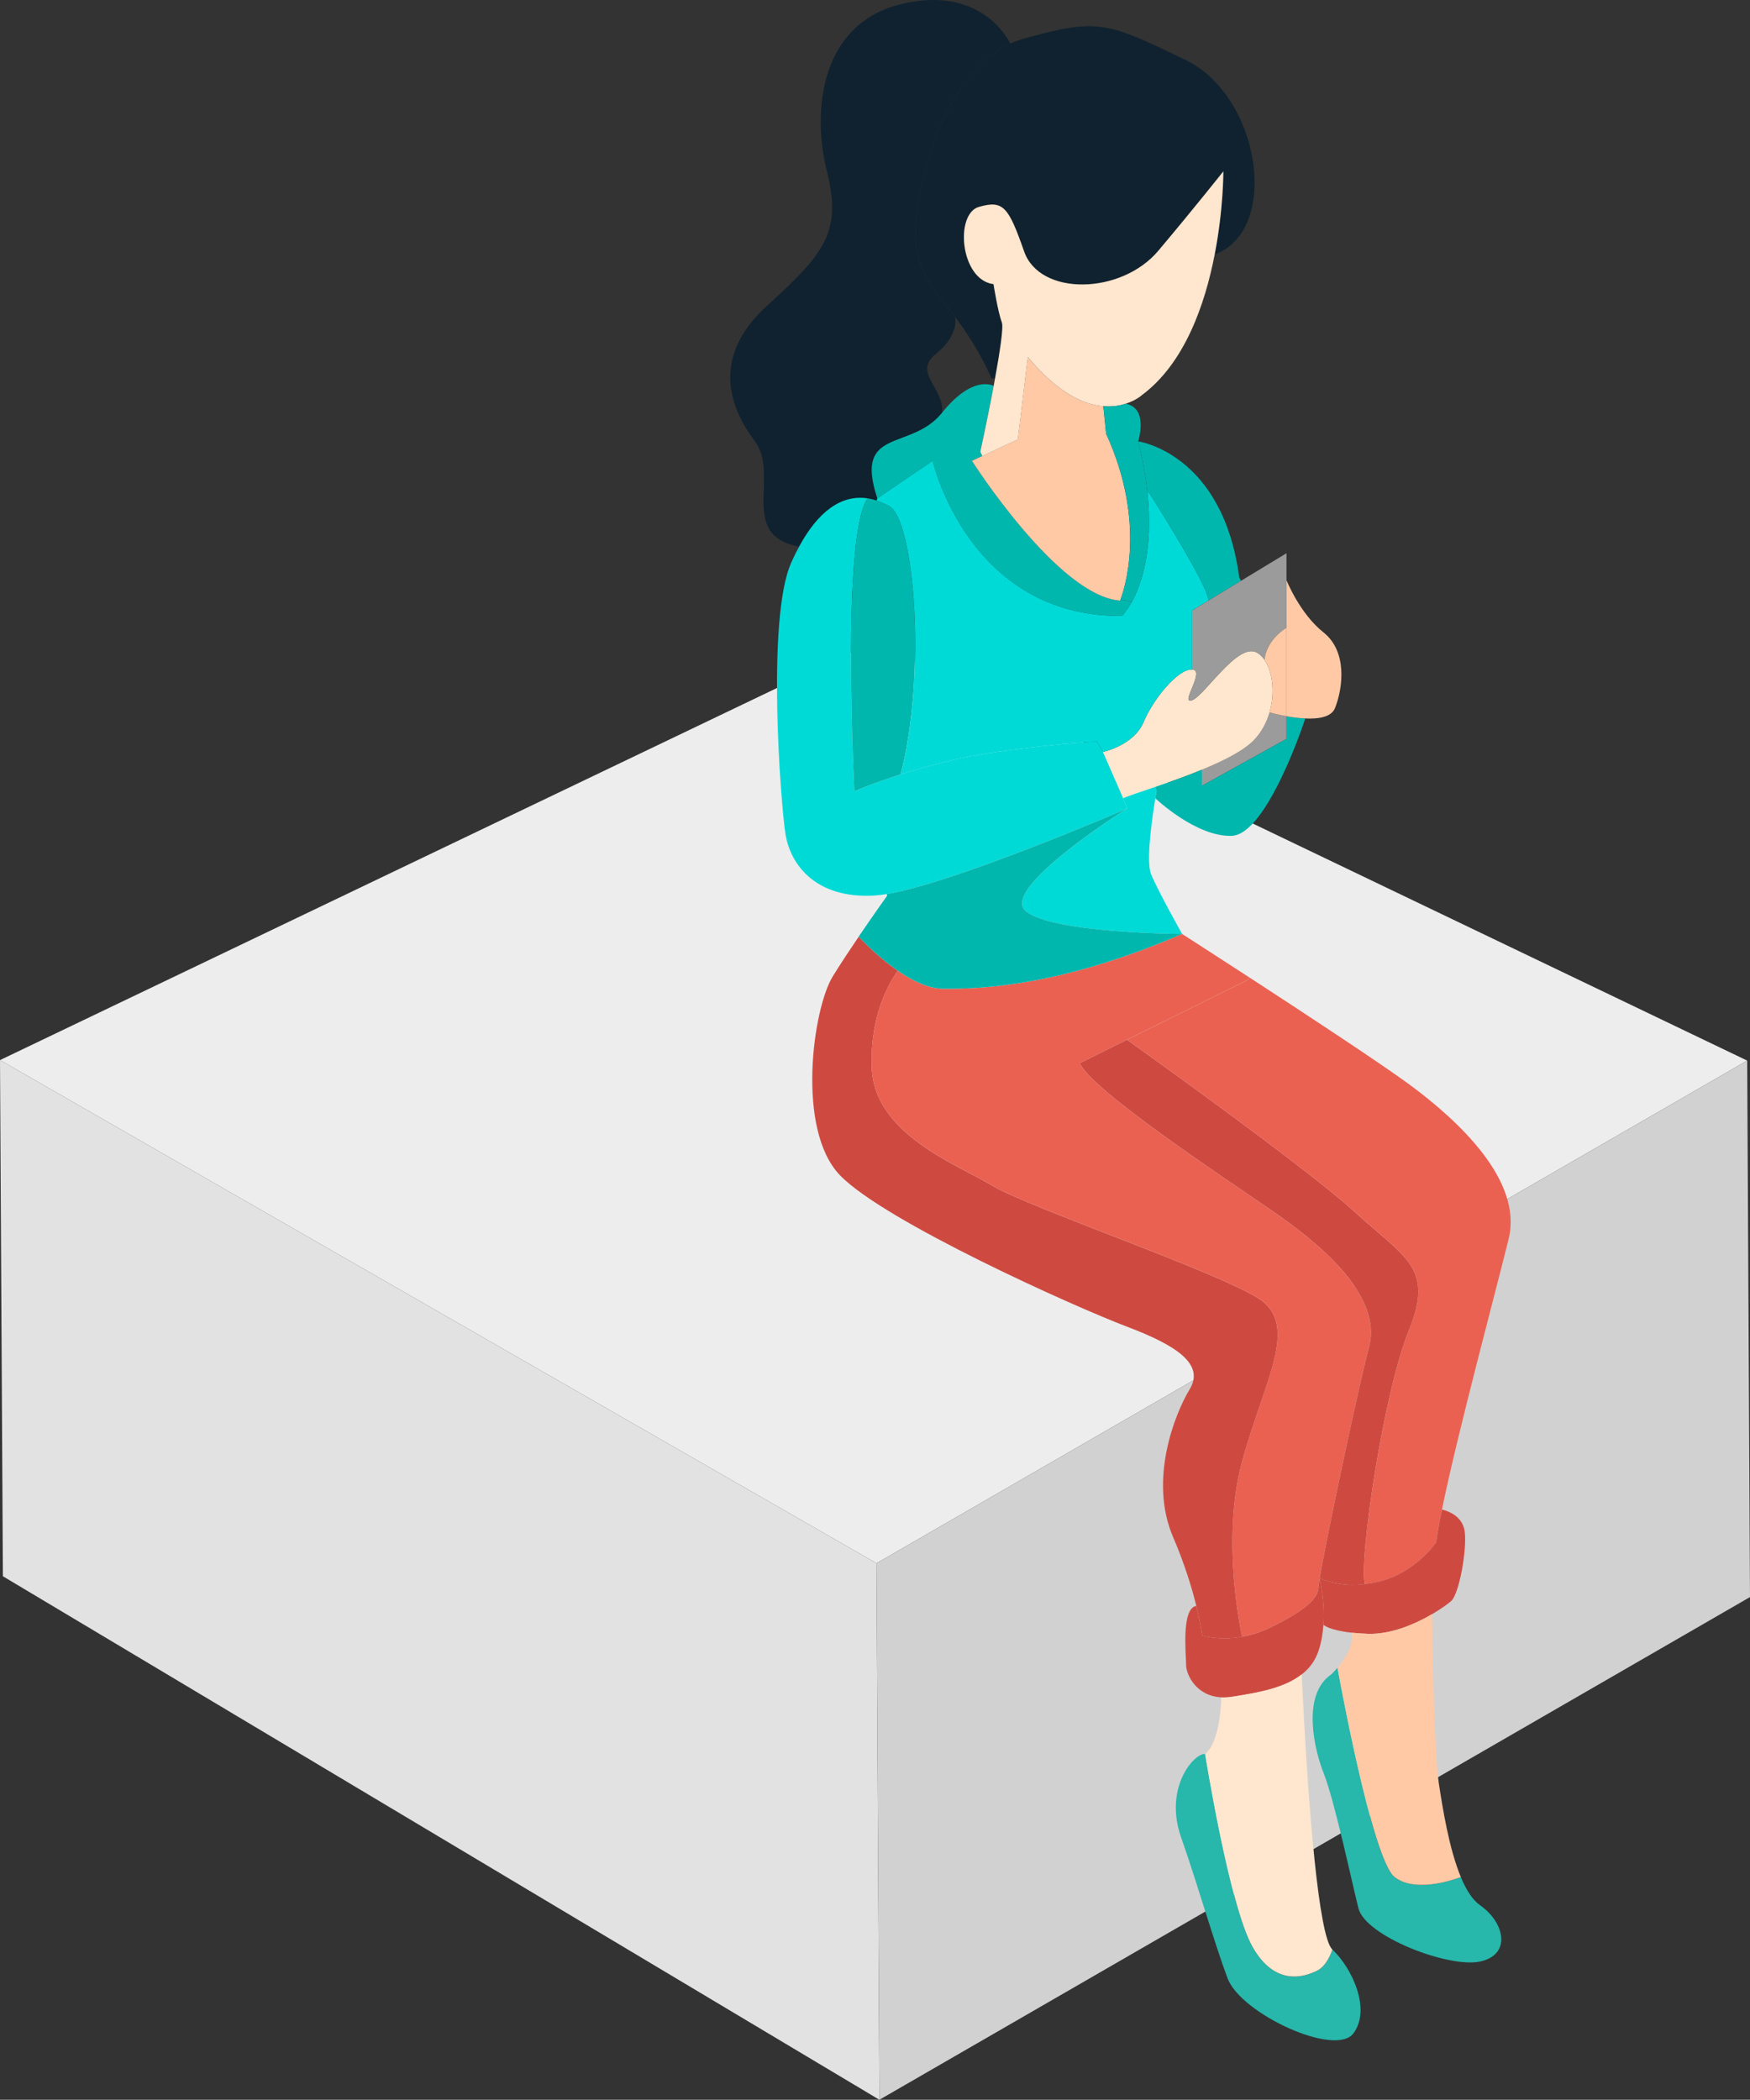 <?xml version="1.0" encoding="UTF-8"?> <svg xmlns="http://www.w3.org/2000/svg" id="Camada_2" data-name="Camada 2" viewBox="0 0 710.38 852.36"><rect x="0" y="0" width="710.38" height="852.36" fill="#333333" stroke="none"/><defs><style> .cls-1 { fill: #ce4a41; } .cls-1, .cls-2, .cls-3, .cls-4, .cls-5, .cls-6, .cls-7, .cls-8, .cls-9, .cls-10, .cls-11, .cls-12 { stroke-width: 0px; } .cls-2 { fill: #00b7ae; } .cls-3 { fill: #ffe6ce; } .cls-4 { fill: #ea6152; } .cls-5 { fill: #9b9b9b; } .cls-6 { fill: #10222f; } .cls-7 { fill: #ededed; } .cls-8 { fill: #e2e2e2; } .cls-9 { fill: #27b7ab; } .cls-10 { fill: #d1d1d1; } .cls-11 { fill: #ffc9a6; } .cls-12 { fill: #00dad7; } </style></defs><g id="Camada_1-2" data-name="Camada 1"><g><g><polygon class="cls-8" points="0 430.33 1.17 639.85 356.97 852.36 355.8 634.58 0 430.33"></polygon><polygon class="cls-7" points="0 430.33 355.8 634.58 709.24 430.53 354.62 260.5 0 430.33"></polygon><polygon class="cls-10" points="355.8 634.58 356.97 852.36 710.38 648.3 709.24 430.53 355.8 634.58"></polygon></g><g><path class="cls-1" d="m485.61,651.93c1.85,7.51,2.39,11.97,2.39,11.97,0,0,6.72,2.23,16.24.5,0,0-8.89-38.6,0-71.2,8.89-32.63,23.49-55.28,6.75-66.08-16.71-10.8-93.57-37.06-107.98-45.73-14.39-8.67-48.06-20.95-49.12-47.87-.85-21.67,7.38-35.08,10.58-39.45-7.38-5.09-13.57-11.37-15.89-13.85-3.64,5.37-7.48,11.18-10.49,16.05-8.07,12.97-15.04,62.1,2.83,80.75,17.93,18.72,95.33,53.49,116.59,61.53,20.6,7.79,31.47,15.39,25.41,25.41-6.06,10.02-16.65,36.72-6.78,59.87,4.84,11.24,7.76,21.04,9.49,28.11Z"></path><path class="cls-1" d="m495.75,689.02c1.41.06,2.98,0,4.65-.28,9.99-1.6,20.86-3.39,28.02-9.05,3.02-2.32,5.34-5.34,6.72-9.3,1.22-3.49,1.82-7.19,2.07-10.74.66-9.77-1.44-18.44-1.57-18.88-.31,1.92-.5,3.2-.5,3.64,0,4.08-4.81,9.17-19.76,16.36-3.96,1.92-7.73,3.05-11.15,3.61-9.52,1.73-16.24-.5-16.24-.5,0,0-.53-4.46-2.39-11.97-6.19.88-4.11,20.29-4.11,24.12,0,3.36,3.74,12.41,14.26,12.97Z"></path><path class="cls-4" d="m479.86,379.11c-49.12,21.17-81.51,22.43-97.18,22.24-5.94-.06-12.44-3.33-18.22-7.29-3.2,4.37-11.43,17.78-10.58,39.45,1.07,26.92,34.74,39.2,49.12,47.87,14.42,8.67,91.27,34.93,107.98,45.73,16.74,10.8,2.14,33.45-6.75,66.08-8.89,32.6,0,71.2,0,71.2,3.42-.57,7.19-1.7,11.15-3.61,14.95-7.19,19.76-12.28,19.76-16.36,0-.44.19-1.73.5-3.64v-.03c2.7-15.7,15.08-74.78,20.1-94.01,5.65-21.61-21.73-43.06-39.51-55.34-17.81-12.28-73.28-48.84-77.93-59.83l19.19-9.52,49.06-24.31.6-.97c-15.42-10.02-27.29-17.65-27.29-17.65Z"></path><path class="cls-5" d="m508.88,300.56c-4.24,4.3-12.38,8.39-21.08,11.94l.09.25v6.22s34.33-19.03,34.33-19.03v-9.17c-3.67-.66-6.5-1.44-6.88-1.57-1.22,4.15-3.33,8.17-6.47,11.37Z"></path><path class="cls-3" d="m464.19,293.15c-4.02,9.52-16.49,12.06-16.49,12.06l8.23,18.85c2.04-.97,6.94-2.54,13.03-4.62,5.68-1.95,12.44-4.27,18.85-6.94,8.7-3.55,16.84-7.63,21.08-11.94,3.14-3.2,5.25-7.22,6.47-11.37,2.26-7.98,1.26-16.58-2.07-21.36v-.03c-.85-1.22-1.82-2.17-2.92-2.83-7.82-4.65-21.26,17.37-26.48,19.28-5.18,1.88,5.72-12.28,0-12.5-5.72-.22-15.67,11.84-19.69,21.39Z"></path><path class="cls-12" d="m468.96,319.44c-6.09,2.07-10.99,3.64-13.03,4.62l1.57,4.18s-.03.03-.13.06c-2.76,1.76-51.13,32.51-41.08,41.43,10.3,9.17,63.57,9.39,63.57,9.39,0,0-9.96-17.71-12.63-24.34-2.14-5.31.6-23.59,1.76-30.72.31-1.79.5-2.89.5-2.89l-.53-1.73Z"></path><path class="cls-6" d="m352.18,202.31c1.19.19,2.42.47,3.67.88l.28-.88c-9.61-29.24,13.54-18.94,26.26-34.74,1.19-9.96-12.09-16.21-2.48-23.93,9.23-7.38,7.95-14.32,7.82-14.92v-.03c-.82-1.04-1.63-2.1-2.51-3.17-11.59-14.13-15.39-22.46-13-39.83,2.26-16.27,11.56-55.94,37.91-67.97,0,0-10.74-24-43.97-16.14-33.23,7.82-36.62,43.41-30.5,67.97,6.16,24.56-.85,33.23-24.12,54.4-23.31,21.17-15.26,41.59-5.09,55.22,10.18,13.6-6.91,38.16,17.93,42.72,7.63-14.1,17.02-21.2,27.8-19.57Z"></path><path class="cls-12" d="m321.12,228.57c-10.02,22.71-4.21,97.81-2.26,110.09,1.98,12.28,12.28,26.41,36.43,24.84,1.38-.09,2.95-.28,4.68-.57,27.55-4.65,94.32-33.32,97.4-34.64.09-.03.13-.06.13-.06l-1.57-4.18-8.23-18.85-2.36-4.08s-10.02-.16-40.64,4.08c-14.7,2.04-28.58,5.78-39.07,9.14-11.43,3.64-18.81,6.82-18.81,6.82,0,0-5.43-103.3,5.37-118.85-10.77-1.63-20.16,5.47-27.8,19.57-1.13,2.07-2.23,4.3-3.27,6.69Z"></path><path class="cls-2" d="m352.18,202.31c-10.8,15.55-5.37,118.85-5.37,118.85,0,0,7.38-3.17,18.81-6.82,10.49-40.14,5.65-103.24-4.68-108.93-1.73-.94-3.42-1.7-5.09-2.23-1.26-.41-2.48-.69-3.67-.88Z"></path><path class="cls-2" d="m364.46,394.06c5.78,3.96,12.28,7.22,18.22,7.29,15.67.19,48.06-1.07,97.18-22.24,0,0-53.27-.22-63.57-9.39-10.05-8.92,38.32-39.67,41.08-41.43-3.08,1.32-69.85,30-97.4,34.64l.13.69s-5.47,7.66-11.53,16.58c2.32,2.48,8.51,8.76,15.89,13.85Z"></path><path class="cls-2" d="m382.4,167.57c-12.72,15.8-35.87,5.5-26.26,34.74l22.46-15.26s14.51,63.54,76.92,62.97c0,0,1.79-1.79,3.93-5.72l-4.59-.94c-.13.28-.19.44-.19.44-25.25-1.82-60.15-56.76-60.15-56.76l4.21-1.95-.82-1.73s2.92-13.38,5.43-26.7c0,0-8.26-4.9-20.95,10.9Z"></path><path class="cls-12" d="m356.14,202.31l-.28.88c1.66.53,3.36,1.29,5.09,2.23,10.33,5.68,15.17,68.79,4.68,108.93,10.49-3.36,24.37-7.1,39.07-9.14,30.62-4.24,40.64-4.08,40.64-4.08l2.36,4.08s12.47-2.54,16.49-12.06c4.02-9.55,13.98-21.61,19.69-21.39v-23.93s6.63-4.02,6.63-4.02c.47-5.5-24.06-43.82-24.06-43.82l-.66.09c2.42,23.12-2.51,37.13-6.34,44.22-2.14,3.93-3.93,5.72-3.93,5.72-62.41.57-76.92-62.97-76.92-62.97l-22.46,15.26Z"></path><path class="cls-6" d="m372.22,85.69c-2.39,17.37,1.41,25.69,13,39.83.88,1.07,1.7,2.14,2.51,3.17v.03c9.86,12.94,14.7,24.75,14.7,24.75l1.44.28c1.98-10.84,3.52-20.92,2.8-22.87-1.7-4.52-3.39-15.55-3.39-15.55-13.54-1.7-15.8-28.52-5.94-31.35,9.89-2.83,12-.13,18.37,18.09,6.34,18.19,39.39,17.62,54.46-.28,15.11-17.93,26.41-32.26,26.41-32.26,0,0,.09,15.2-3.52,33.76,26.7-9.61,18.91-64.33-12.16-79.15-31.06-14.82-34.58-17.09-65.2-8.48-1.95.53-3.8,1.22-5.59,2.04-26.35,12.03-35.65,51.7-37.91,67.97Z"></path><path class="cls-11" d="m398.73,185.1l-4.21,1.95s34.9,54.93,60.15,56.76c0,0,.06-.16.19-.44,1.41-3.74,10.8-30.91-5.84-67.31l-1.13-11.15c-7.92-.63-18.47-5.28-30.69-19.98l-4.02,33.45-14.45,6.72Z"></path><path class="cls-3" d="m447.89,164.9c3.64.31,6.72-.22,9.14-1.04,4.21-1.35,6.53-3.49,6.53-3.49,17.4-12.94,25.63-36.97,29.52-57.07,3.61-18.56,3.52-33.76,3.52-33.76,0,0-11.31,14.32-26.41,32.26-15.08,17.9-48.12,18.47-54.46.28-6.38-18.22-8.48-20.92-18.37-18.09-9.86,2.83-7.6,29.65,5.94,31.35,0,0,1.7,11.02,3.39,15.55.72,1.95-.82,12.03-2.8,22.87-.19.97-.35,1.95-.53,2.92-2.51,13.32-5.43,26.7-5.43,26.7l.82,1.73,14.45-6.72,4.02-33.45c12.22,14.7,22.77,19.35,30.69,19.98Z"></path><path class="cls-1" d="m457.5,422.05l-19.19,9.52c4.65,10.99,60.12,47.55,77.93,59.83,17.78,12.28,45.17,33.73,39.51,55.34-5.03,19.22-17.4,78.3-20.1,94.01,10.9,4.02,18.34,2.2,18.34,2.2-2.32-10.36,7.63-77.71,18-103.11,10.36-25.41-1.92-29.43-22.02-47.87-20.13-18.41-92.47-69.92-92.47-69.92Z"></path><path class="cls-2" d="m447.89,164.9l1.13,11.15c16.65,36.4,7.26,63.57,5.84,67.31l4.59.94c3.83-7.1,8.76-21.11,6.34-44.22-.66-6.28-1.85-13.25-3.77-20.92,0,0,4.37-13.41-4.99-15.26v-.03c-2.42.82-5.5,1.35-9.14,1.04Z"></path><path class="cls-4" d="m585.33,612.79c6.31-31,22.21-89.89,27.11-110.02,5.72-23.62-20.54-47.96-40.23-62.47-11.75-8.64-42.28-28.71-65.05-43.53l-.6.97-49.06,24.31s72.33,51.51,92.47,69.92c20.1,18.44,32.38,22.46,22.02,47.87-10.36,25.41-20.32,92.75-18,103.11,18.85-1.48,28.99-16.93,28.99-16.93.44-3.36,1.22-7.88,2.36-13.22Z"></path><path class="cls-2" d="m462.02,179.16c1.92,7.66,3.11,14.64,3.77,20.92l.66-.09s24.53,38.32,24.06,43.82l13.29-8.07-.75-1.26c-6.66-50.6-41.02-55.31-41.02-55.31Z"></path><path class="cls-2" d="m468.96,319.44l.53,1.73s-.19,1.1-.5,2.89c0,0,16.58,15.77,31,15.23,14.39-.5,29.65-46.99,29.65-46.99l.03-.66c-2.58-.13-5.15-.47-7.44-.88v9.17s-34.33,19.03-34.33,19.03v-6.22s-.09-.25-.09-.25c-6.41,2.67-13.16,4.99-18.85,6.94Z"></path><path class="cls-9" d="m489.19,711.98c-4.77-.22-16.74,13.98-9.74,33.86,6.97,19.91,13.44,42.78,18.85,57.2,5.4,14.39,43.63,32.07,51.04,22.43,7.38-9.64-.44-26.57-8.48-34.08,0,0-1.92,6.56-6.34,8.67-4.46,2.14-16.65,6.88-26.07-9.74-9.42-16.62-19.25-78.33-19.25-78.33Z"></path><path class="cls-5" d="m483.88,271.76c5.72.22-5.18,14.39,0,12.5,5.21-1.92,18.66-23.93,26.48-19.28,1.1.66,2.07,1.6,2.92,2.83,1.04-8.54,8.95-12.97,8.95-12.97v-19.28s0-10.99,0-10.99l-18.44,11.18-13.29,8.07-6.63,4.02v23.93Z"></path><path class="cls-3" d="m495.75,689.02c-.66,19.6-6.56,22.96-6.56,22.96,0,0,9.83,61.72,19.25,78.33,9.42,16.62,21.61,11.87,26.07,9.74,4.43-2.1,6.34-8.67,6.34-8.67-5.78-5.43-9.67-60.74-11.4-91.43-.69-12.03-1.04-20.26-1.04-20.26-7.16,5.65-18.03,7.44-28.02,9.05-1.66.28-3.24.35-4.65.28Z"></path><path class="cls-11" d="m513.28,267.8v.03c3.33,4.77,4.33,13.38,2.07,21.36.38.13,3.2.91,6.88,1.57v-35.93s-7.92,4.43-8.95,12.97Z"></path><path class="cls-11" d="m522.23,254.83v35.93c2.29.41,4.87.75,7.44.88,5.47.28,10.77-.5,12.25-4.21,3.36-8.48,4.96-23.09-4.68-30.72-9.61-7.6-15.01-21.17-15.01-21.17v19.28Z"></path><path class="cls-9" d="m540.42,679.69c-6.16,4.15-7.92,11.97-7.51,20.1.31,7.35,2.39,14.95,4.49,20.23,4.37,11.12,11.18,43.28,14.04,54.62,2.86,11.34,36.53,24.34,49.34,21.61,12.81-2.76,10.15-15.77,0-22.87-3.08-2.17-5.65-6.31-7.79-11.43,0,0-17.75,7.19-26.92,0-9.2-7.22-23.15-84.96-23.15-84.96-1.41,1.66-2.51,2.7-2.51,2.7Z"></path><path class="cls-1" d="m535.64,640.75v.03c.13.44,2.23,9.11,1.57,18.88h.19s2.01,2.07,11.34,3.11c1.85.19,3.99.35,6.44.44,9.49.35,19.32-3.99,26.07-7.92,3.83-2.23,6.63-4.33,7.82-5.37,3.24-2.83,6.47-20.73,5.5-28.24-.94-7.16-8.61-8.76-9.23-8.89-1.13,5.34-1.92,9.86-2.36,13.22,0,0-10.15,15.45-28.99,16.93,0,0-7.44,1.82-18.34-2.2Z"></path><path class="cls-11" d="m548.74,662.76l-.06.44c.85,4.99-3.02,10.58-5.75,13.79,0,0,13.95,77.74,23.15,84.96,9.17,7.19,26.92,0,26.92,0-4.87-11.72-7.48-28.55-8.95-38.13-2.1-13.76-2.8-68.53-2.8-68.53-6.75,3.93-16.58,8.26-26.07,7.92-2.45-.09-4.59-.25-6.44-.44Z"></path></g></g></g></svg> 